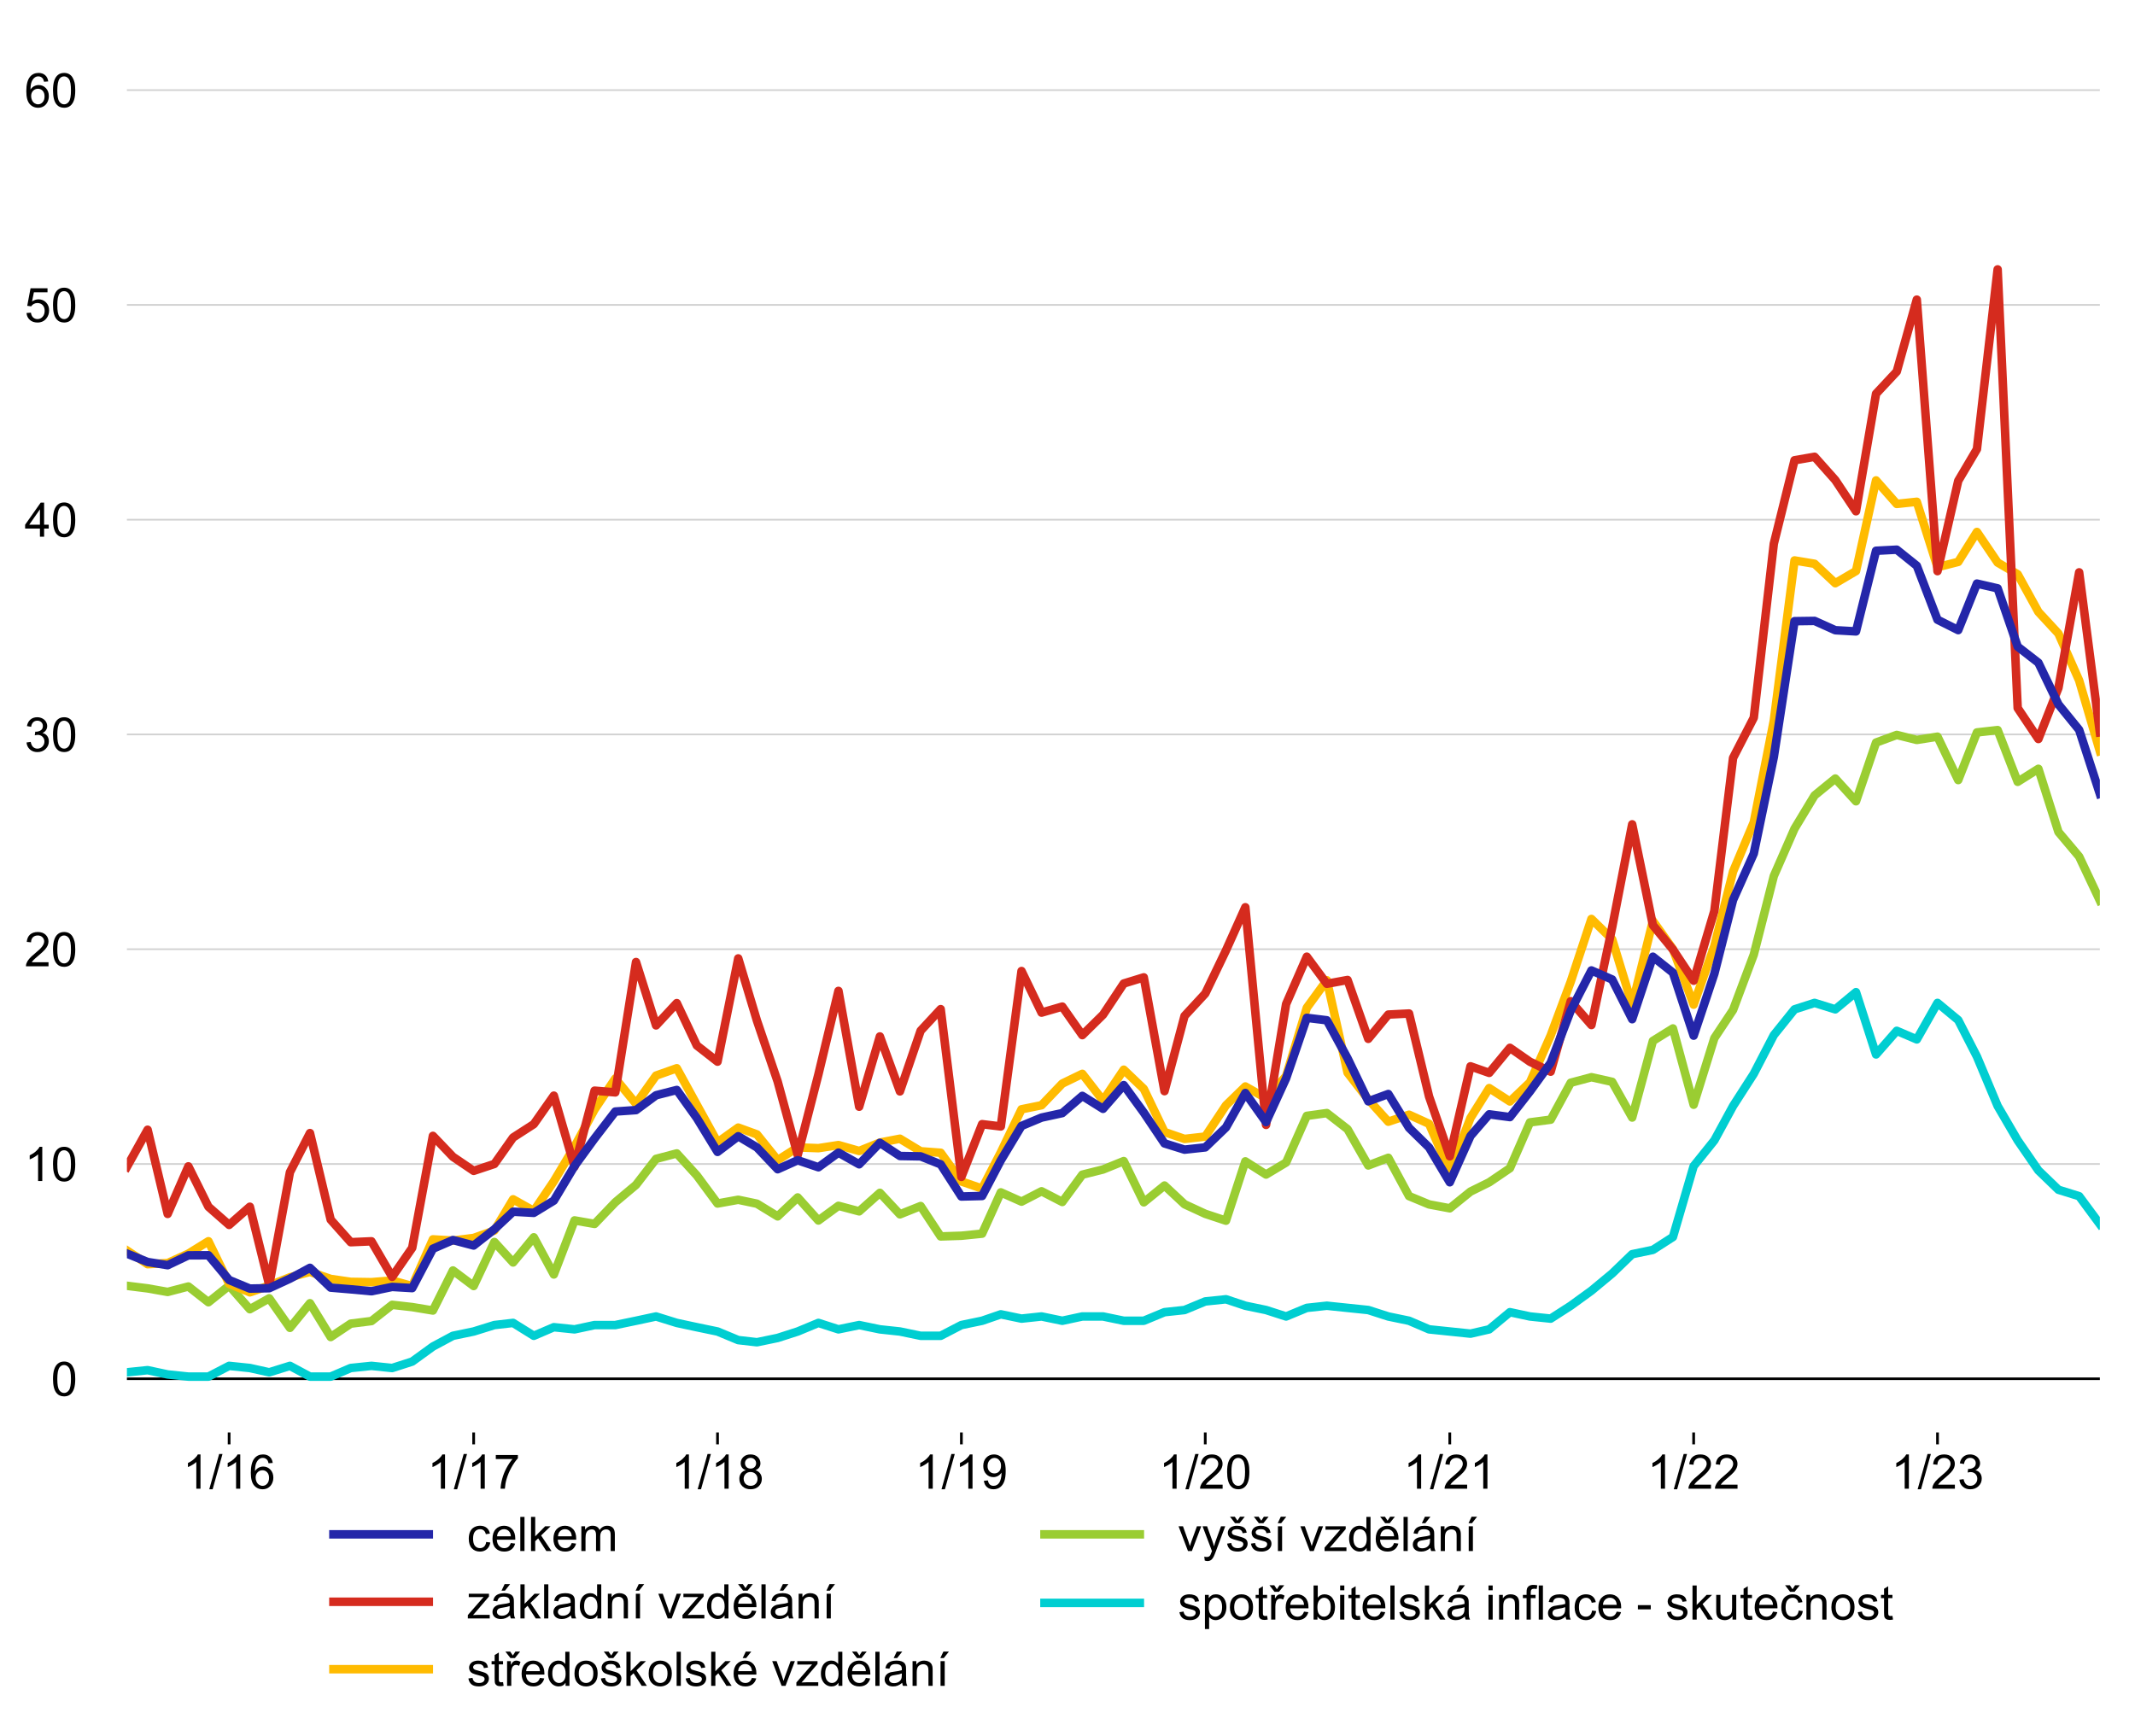 <?xml version="1.0" encoding="utf-8" standalone="no"?>
<!DOCTYPE svg PUBLIC "-//W3C//DTD SVG 1.1//EN"
  "http://www.w3.org/Graphics/SVG/1.1/DTD/svg11.dtd">
<!-- Created with matplotlib (http://matplotlib.org/) -->
<svg height="510pt" version="1.1" viewBox="0 0 627 510" width="627pt" xmlns="http://www.w3.org/2000/svg" xmlns:xlink="http://www.w3.org/1999/xlink">
 <defs>
  <style type="text/css">
*{stroke-linecap:butt;stroke-linejoin:round;}
  </style>
 </defs>
 <g id="figure_1">
  <g id="patch_1">
   <path d="M 0 510.736 
L 627.381 510.736 
L 627.381 0 
L 0 0 
z
" style="fill:none;"/>
  </g>
  <g id="axes_1">
   <g id="patch_2">
    <path d="M 37.271 420.72 
L 616.681 420.72 
L 616.681 10.7 
L 37.271 10.7 
z
" style="fill:none;"/>
   </g>
   <g id="matplotlib.axis_1">
    <g id="xtick_1">
     <g id="line2d_1">
      <defs>
       <path d="M 0 0 
L 0 3.5 
" id="m7de2edb469" style="stroke:#000000;stroke-width:0.8;"/>
      </defs>
      <g>
       <use style="stroke:#000000;stroke-width:0.8;" x="353.955" xlink:href="#m7de2edb469" y="420.72"/>
      </g>
     </g>
     <g id="text_1">
      <!-- 1/20 -->
      <defs>
       <path d="M 37.25 0 
L 28.469 0 
L 28.469 56 
Q 25.297 52.984 20.141 49.953 
Q 14.984 46.922 10.891 45.406 
L 10.891 53.906 
Q 18.266 57.375 23.781 62.297 
Q 29.297 67.234 31.594 71.875 
L 37.25 71.875 
z
" id="ArialMT-31"/>
       <path d="M 0 -1.219 
L 20.75 72.797 
L 27.781 72.797 
L 7.078 -1.219 
z
" id="ArialMT-2f"/>
       <path d="M 50.344 8.453 
L 50.344 0 
L 3.031 0 
Q 2.938 3.172 4.047 6.109 
Q 5.859 10.938 9.828 15.625 
Q 13.812 20.312 21.344 26.469 
Q 33.016 36.031 37.109 41.625 
Q 41.219 47.219 41.219 52.203 
Q 41.219 57.422 37.469 61 
Q 33.734 64.594 27.734 64.594 
Q 21.391 64.594 17.578 60.781 
Q 13.766 56.984 13.719 50.25 
L 4.688 51.172 
Q 5.609 61.281 11.656 66.578 
Q 17.719 71.875 27.938 71.875 
Q 38.234 71.875 44.234 66.156 
Q 50.25 60.453 50.25 52 
Q 50.25 47.703 48.484 43.547 
Q 46.734 39.406 42.656 34.812 
Q 38.578 30.219 29.109 22.219 
Q 21.188 15.578 18.938 13.203 
Q 16.703 10.844 15.234 8.453 
z
" id="ArialMT-32"/>
       <path d="M 4.156 35.297 
Q 4.156 48 6.766 55.734 
Q 9.375 63.484 14.516 67.672 
Q 19.672 71.875 27.484 71.875 
Q 33.25 71.875 37.594 69.547 
Q 41.938 67.234 44.766 62.859 
Q 47.609 58.5 49.219 52.219 
Q 50.828 45.953 50.828 35.297 
Q 50.828 22.703 48.234 14.969 
Q 45.656 7.234 40.5 3 
Q 35.359 -1.219 27.484 -1.219 
Q 17.141 -1.219 11.234 6.203 
Q 4.156 15.141 4.156 35.297 
M 13.188 35.297 
Q 13.188 17.672 17.312 11.828 
Q 21.438 6 27.484 6 
Q 33.547 6 37.672 11.859 
Q 41.797 17.719 41.797 35.297 
Q 41.797 52.984 37.672 58.781 
Q 33.547 64.594 27.391 64.594 
Q 21.344 64.594 17.719 59.469 
Q 13.188 52.938 13.188 35.297 
" id="ArialMT-30"/>
      </defs>
      <g transform="translate(340.332 437.241)scale(0.14 -0.14)">
       <use xlink:href="#ArialMT-31"/>
       <use x="55.615" xlink:href="#ArialMT-2f"/>
       <use x="83.398" xlink:href="#ArialMT-32"/>
       <use x="139.014" xlink:href="#ArialMT-30"/>
      </g>
     </g>
    </g>
    <g id="xtick_2">
     <g id="line2d_2">
      <g>
       <use style="stroke:#000000;stroke-width:0.8;" x="497.385" xlink:href="#m7de2edb469" y="420.72"/>
      </g>
     </g>
     <g id="text_2">
      <!-- 1/22 -->
      <g transform="translate(483.762 437.241)scale(0.14 -0.14)">
       <use xlink:href="#ArialMT-31"/>
       <use x="55.615" xlink:href="#ArialMT-2f"/>
       <use x="83.398" xlink:href="#ArialMT-32"/>
       <use x="139.014" xlink:href="#ArialMT-32"/>
      </g>
     </g>
    </g>
    <g id="xtick_3">
     <g id="line2d_3">
      <g>
       <use style="stroke:#000000;stroke-width:0.8;" x="210.721" xlink:href="#m7de2edb469" y="420.72"/>
      </g>
     </g>
     <g id="text_3">
      <!-- 1/18 -->
      <defs>
       <path d="M 17.672 38.812 
Q 12.203 40.828 9.562 44.531 
Q 6.938 48.25 6.938 53.422 
Q 6.938 61.234 12.547 66.547 
Q 18.172 71.875 27.484 71.875 
Q 36.859 71.875 42.578 66.422 
Q 48.297 60.984 48.297 53.172 
Q 48.297 48.188 45.672 44.5 
Q 43.062 40.828 37.75 38.812 
Q 44.344 36.672 47.781 31.875 
Q 51.219 27.094 51.219 20.453 
Q 51.219 11.281 44.719 5.031 
Q 38.234 -1.219 27.641 -1.219 
Q 17.047 -1.219 10.547 5.047 
Q 4.047 11.328 4.047 20.703 
Q 4.047 27.688 7.594 32.391 
Q 11.141 37.109 17.672 38.812 
M 15.922 53.719 
Q 15.922 48.641 19.188 45.406 
Q 22.469 42.188 27.688 42.188 
Q 32.766 42.188 36.016 45.375 
Q 39.266 48.578 39.266 53.219 
Q 39.266 58.062 35.906 61.359 
Q 32.562 64.656 27.594 64.656 
Q 22.562 64.656 19.234 61.422 
Q 15.922 58.203 15.922 53.719 
M 13.094 20.656 
Q 13.094 16.891 14.875 13.375 
Q 16.656 9.859 20.172 7.922 
Q 23.688 6 27.734 6 
Q 34.031 6 38.125 10.047 
Q 42.234 14.109 42.234 20.359 
Q 42.234 26.703 38.016 30.859 
Q 33.797 35.016 27.438 35.016 
Q 21.234 35.016 17.156 30.906 
Q 13.094 26.812 13.094 20.656 
" id="ArialMT-38"/>
      </defs>
      <g transform="translate(197.098 437.241)scale(0.14 -0.14)">
       <use xlink:href="#ArialMT-31"/>
       <use x="55.615" xlink:href="#ArialMT-2f"/>
       <use x="83.398" xlink:href="#ArialMT-31"/>
       <use x="139.014" xlink:href="#ArialMT-38"/>
      </g>
     </g>
    </g>
    <g id="xtick_4">
     <g id="line2d_4">
      <g>
       <use style="stroke:#000000;stroke-width:0.8;" x="569.001" xlink:href="#m7de2edb469" y="420.72"/>
      </g>
     </g>
     <g id="text_4">
      <!-- 1/23 -->
      <defs>
       <path d="M 4.203 18.891 
L 12.984 20.062 
Q 14.5 12.594 18.141 9.297 
Q 21.781 6 27 6 
Q 33.203 6 37.469 10.297 
Q 41.75 14.594 41.75 20.953 
Q 41.75 27 37.797 30.922 
Q 33.844 34.859 27.734 34.859 
Q 25.25 34.859 21.531 33.891 
L 22.516 41.609 
Q 23.391 41.5 23.922 41.5 
Q 29.547 41.5 34.031 44.422 
Q 38.531 47.359 38.531 53.469 
Q 38.531 58.297 35.25 61.469 
Q 31.984 64.656 26.812 64.656 
Q 21.688 64.656 18.266 61.422 
Q 14.844 58.203 13.875 51.766 
L 5.078 53.328 
Q 6.688 62.156 12.391 67.016 
Q 18.109 71.875 26.609 71.875 
Q 32.469 71.875 37.391 69.359 
Q 42.328 66.844 44.938 62.5 
Q 47.562 58.156 47.562 53.266 
Q 47.562 48.641 45.062 44.828 
Q 42.578 41.016 37.703 38.766 
Q 44.047 37.312 47.562 32.688 
Q 51.078 28.078 51.078 21.141 
Q 51.078 11.766 44.234 5.25 
Q 37.406 -1.266 26.953 -1.266 
Q 17.531 -1.266 11.297 4.344 
Q 5.078 9.969 4.203 18.891 
" id="ArialMT-33"/>
      </defs>
      <g transform="translate(555.379 437.241)scale(0.14 -0.14)">
       <use xlink:href="#ArialMT-31"/>
       <use x="55.615" xlink:href="#ArialMT-2f"/>
       <use x="83.398" xlink:href="#ArialMT-32"/>
       <use x="139.014" xlink:href="#ArialMT-33"/>
      </g>
     </g>
    </g>
    <g id="xtick_5">
     <g id="line2d_5">
      <g>
       <use style="stroke:#000000;stroke-width:0.8;" x="425.768" xlink:href="#m7de2edb469" y="420.72"/>
      </g>
     </g>
     <g id="text_5">
      <!-- 1/21 -->
      <g transform="translate(412.145 437.241)scale(0.14 -0.14)">
       <use xlink:href="#ArialMT-31"/>
       <use x="55.615" xlink:href="#ArialMT-2f"/>
       <use x="83.398" xlink:href="#ArialMT-32"/>
       <use x="139.014" xlink:href="#ArialMT-31"/>
      </g>
     </g>
    </g>
    <g id="xtick_6">
     <g id="line2d_6">
      <g>
       <use style="stroke:#000000;stroke-width:0.8;" x="67.291" xlink:href="#m7de2edb469" y="420.72"/>
      </g>
     </g>
     <g id="text_6">
      <!-- 1/16 -->
      <defs>
       <path d="M 49.75 54.047 
L 41.016 53.375 
Q 39.844 58.547 37.703 60.891 
Q 34.125 64.656 28.906 64.656 
Q 24.703 64.656 21.531 62.312 
Q 17.391 59.281 14.984 53.469 
Q 12.594 47.656 12.5 36.922 
Q 15.672 41.75 20.266 44.094 
Q 24.859 46.438 29.891 46.438 
Q 38.672 46.438 44.844 39.969 
Q 51.031 33.5 51.031 23.25 
Q 51.031 16.5 48.125 10.719 
Q 45.219 4.938 40.141 1.859 
Q 35.062 -1.219 28.609 -1.219 
Q 17.625 -1.219 10.688 6.859 
Q 3.766 14.938 3.766 33.5 
Q 3.766 54.25 11.422 63.672 
Q 18.109 71.875 29.438 71.875 
Q 37.891 71.875 43.281 67.141 
Q 48.688 62.406 49.75 54.047 
M 13.875 23.188 
Q 13.875 18.656 15.797 14.5 
Q 17.719 10.359 21.188 8.172 
Q 24.656 6 28.469 6 
Q 34.031 6 38.031 10.484 
Q 42.047 14.984 42.047 22.703 
Q 42.047 30.125 38.078 34.391 
Q 34.125 38.672 28.125 38.672 
Q 22.172 38.672 18.016 34.391 
Q 13.875 30.125 13.875 23.188 
" id="ArialMT-36"/>
      </defs>
      <g transform="translate(53.668 437.241)scale(0.14 -0.14)">
       <use xlink:href="#ArialMT-31"/>
       <use x="55.615" xlink:href="#ArialMT-2f"/>
       <use x="83.398" xlink:href="#ArialMT-31"/>
       <use x="139.014" xlink:href="#ArialMT-36"/>
      </g>
     </g>
    </g>
    <g id="xtick_7">
     <g id="line2d_7">
      <g>
       <use style="stroke:#000000;stroke-width:0.8;" x="139.104" xlink:href="#m7de2edb469" y="420.72"/>
      </g>
     </g>
     <g id="text_7">
      <!-- 1/17 -->
      <defs>
       <path d="M 4.734 62.203 
L 4.734 70.656 
L 51.078 70.656 
L 51.078 63.812 
Q 44.234 56.547 37.516 44.484 
Q 30.812 32.422 27.156 19.672 
Q 24.516 10.688 23.781 0 
L 14.75 0 
Q 14.891 8.453 18.062 20.406 
Q 21.234 32.375 27.172 43.484 
Q 33.109 54.594 39.797 62.203 
z
" id="ArialMT-37"/>
      </defs>
      <g transform="translate(125.481 437.241)scale(0.14 -0.14)">
       <use xlink:href="#ArialMT-31"/>
       <use x="55.615" xlink:href="#ArialMT-2f"/>
       <use x="83.398" xlink:href="#ArialMT-31"/>
       <use x="139.014" xlink:href="#ArialMT-37"/>
      </g>
     </g>
    </g>
    <g id="xtick_8">
     <g id="line2d_8">
      <g>
       <use style="stroke:#000000;stroke-width:0.8;" x="282.338" xlink:href="#m7de2edb469" y="420.72"/>
      </g>
     </g>
     <g id="text_8">
      <!-- 1/19 -->
      <defs>
       <path d="M 5.469 16.547 
L 13.922 17.328 
Q 14.984 11.375 18.016 8.688 
Q 21.047 6 25.781 6 
Q 29.828 6 32.875 7.859 
Q 35.938 9.719 37.891 12.812 
Q 39.844 15.922 41.156 21.188 
Q 42.484 26.469 42.484 31.938 
Q 42.484 32.516 42.438 33.688 
Q 39.797 29.5 35.234 26.875 
Q 30.672 24.266 25.344 24.266 
Q 16.453 24.266 10.297 30.703 
Q 4.156 37.156 4.156 47.703 
Q 4.156 58.594 10.578 65.234 
Q 17 71.875 26.656 71.875 
Q 33.641 71.875 39.422 68.109 
Q 45.219 64.359 48.219 57.391 
Q 51.219 50.438 51.219 37.25 
Q 51.219 23.531 48.234 15.406 
Q 45.266 7.281 39.375 3.031 
Q 33.5 -1.219 25.594 -1.219 
Q 17.188 -1.219 11.859 3.438 
Q 6.547 8.109 5.469 16.547 
M 41.453 48.141 
Q 41.453 55.719 37.422 60.156 
Q 33.406 64.594 27.734 64.594 
Q 21.875 64.594 17.531 59.812 
Q 13.188 55.031 13.188 47.406 
Q 13.188 40.578 17.312 36.297 
Q 21.438 32.031 27.484 32.031 
Q 33.594 32.031 37.516 36.297 
Q 41.453 40.578 41.453 48.141 
" id="ArialMT-39"/>
      </defs>
      <g transform="translate(268.715 437.241)scale(0.14 -0.14)">
       <use xlink:href="#ArialMT-31"/>
       <use x="55.615" xlink:href="#ArialMT-2f"/>
       <use x="83.398" xlink:href="#ArialMT-31"/>
       <use x="139.014" xlink:href="#ArialMT-39"/>
      </g>
     </g>
    </g>
   </g>
   <g id="matplotlib.axis_2">
    <g id="ytick_1">
     <g id="text_9">
      <!-- 0 -->
      <g transform="translate(14.985 409.96)scale(0.14 -0.14)">
       <use xlink:href="#ArialMT-30"/>
      </g>
     </g>
    </g>
    <g id="ytick_2">
     <g id="text_10">
      <!-- 10 -->
      <g transform="translate(7.2 346.88)scale(0.14 -0.14)">
       <use xlink:href="#ArialMT-31"/>
       <use x="55.615" xlink:href="#ArialMT-30"/>
      </g>
     </g>
    </g>
    <g id="ytick_3">
     <g id="text_11">
      <!-- 20 -->
      <g transform="translate(7.2 283.8)scale(0.14 -0.14)">
       <use xlink:href="#ArialMT-32"/>
       <use x="55.615" xlink:href="#ArialMT-30"/>
      </g>
     </g>
    </g>
    <g id="ytick_4">
     <g id="text_12">
      <!-- 30 -->
      <g transform="translate(7.2 220.72)scale(0.14 -0.14)">
       <use xlink:href="#ArialMT-33"/>
       <use x="55.615" xlink:href="#ArialMT-30"/>
      </g>
     </g>
    </g>
    <g id="ytick_5">
     <g id="text_13">
      <!-- 40 -->
      <defs>
       <path d="M 32.328 0 
L 32.328 17.141 
L 1.266 17.141 
L 1.266 25.203 
L 33.938 71.578 
L 41.109 71.578 
L 41.109 25.203 
L 50.781 25.203 
L 50.781 17.141 
L 41.109 17.141 
L 41.109 0 
z
M 32.328 25.203 
L 32.328 57.469 
L 9.906 25.203 
z
" id="ArialMT-34"/>
      </defs>
      <g transform="translate(7.2 157.64)scale(0.14 -0.14)">
       <use xlink:href="#ArialMT-34"/>
       <use x="55.615" xlink:href="#ArialMT-30"/>
      </g>
     </g>
    </g>
    <g id="ytick_6">
     <g id="text_14">
      <!-- 50 -->
      <defs>
       <path d="M 4.156 18.75 
L 13.375 19.531 
Q 14.406 12.797 18.141 9.391 
Q 21.875 6 27.156 6 
Q 33.5 6 37.891 10.781 
Q 42.281 15.578 42.281 23.484 
Q 42.281 31 38.062 35.344 
Q 33.844 39.703 27 39.703 
Q 22.75 39.703 19.328 37.766 
Q 15.922 35.844 13.969 32.766 
L 5.719 33.844 
L 12.641 70.609 
L 48.25 70.609 
L 48.25 62.203 
L 19.672 62.203 
L 15.828 42.969 
Q 22.266 47.469 29.344 47.469 
Q 38.719 47.469 45.156 40.969 
Q 51.609 34.469 51.609 24.266 
Q 51.609 14.547 45.953 7.469 
Q 39.062 -1.219 27.156 -1.219 
Q 17.391 -1.219 11.203 4.25 
Q 5.031 9.719 4.156 18.75 
" id="ArialMT-35"/>
      </defs>
      <g transform="translate(7.2 94.56)scale(0.14 -0.14)">
       <use xlink:href="#ArialMT-35"/>
       <use x="55.615" xlink:href="#ArialMT-30"/>
      </g>
     </g>
    </g>
    <g id="ytick_7">
     <g id="text_15">
      <!-- 60 -->
      <g transform="translate(7.2 31.48)scale(0.14 -0.14)">
       <use xlink:href="#ArialMT-36"/>
       <use x="55.615" xlink:href="#ArialMT-30"/>
      </g>
     </g>
    </g>
   </g>
   <g id="line2d_9">
    <path clip-path="url(#p3051718102)" d="M 37.271 404.95 
L 616.681 404.95 
" style="fill:none;stroke:#000000;stroke-linecap:square;stroke-width:0.75;"/>
   </g>
   <g id="line2d_10">
    <path clip-path="url(#p3051718102)" d="M 37.271 341.87 
L 616.681 341.87 
" style="fill:none;stroke:#d2d2d2;stroke-linecap:square;stroke-width:0.5;"/>
   </g>
   <g id="line2d_11">
    <path clip-path="url(#p3051718102)" d="M 37.271 278.79 
L 616.681 278.79 
" style="fill:none;stroke:#d2d2d2;stroke-linecap:square;stroke-width:0.5;"/>
   </g>
   <g id="line2d_12">
    <path clip-path="url(#p3051718102)" d="M 37.271 215.71 
L 616.681 215.71 
" style="fill:none;stroke:#d2d2d2;stroke-linecap:square;stroke-width:0.5;"/>
   </g>
   <g id="legend_1">
    <g id="patch_3">
     <path d="M 95.121 503.536 
L 558.83 503.536 
Q 561.63 503.536 561.63 500.736 
L 561.63 442.671 
Q 561.63 439.871 558.83 439.871 
L 95.121 439.871 
Q 92.321 439.871 92.321 442.671 
L 92.321 500.736 
Q 92.321 503.536 95.121 503.536 
z
" style="fill:none;opacity:0.8;"/>
    </g>
    <g id="line2d_13">
     <path d="M 97.921 450.647 
L 125.921 450.647 
" style="fill:none;stroke:#2426a9;stroke-linecap:square;stroke-width:2.5;"/>
    </g>
    <g id="line2d_14"/>
    <g id="text_16">
     <!-- celkem -->
     <defs>
      <path d="M 40.438 19 
L 49.078 17.875 
Q 47.656 8.938 41.812 3.875 
Q 35.984 -1.172 27.484 -1.172 
Q 16.844 -1.172 10.375 5.781 
Q 3.906 12.75 3.906 25.734 
Q 3.906 34.125 6.688 40.422 
Q 9.469 46.734 15.156 49.875 
Q 20.844 53.031 27.547 53.031 
Q 35.984 53.031 41.359 48.75 
Q 46.734 44.484 48.25 36.625 
L 39.703 35.297 
Q 38.484 40.531 35.375 43.156 
Q 32.281 45.797 27.875 45.797 
Q 21.234 45.797 17.078 41.031 
Q 12.938 36.281 12.938 25.984 
Q 12.938 15.531 16.938 10.797 
Q 20.953 6.062 27.391 6.062 
Q 32.562 6.062 36.031 9.234 
Q 39.5 12.406 40.438 19 
" id="ArialMT-63"/>
      <path d="M 42.094 16.703 
L 51.172 15.578 
Q 49.031 7.625 43.219 3.219 
Q 37.406 -1.172 28.375 -1.172 
Q 17 -1.172 10.328 5.828 
Q 3.656 12.844 3.656 25.484 
Q 3.656 38.578 10.391 45.797 
Q 17.141 53.031 27.875 53.031 
Q 38.281 53.031 44.875 45.953 
Q 51.469 38.875 51.469 26.031 
Q 51.469 25.25 51.422 23.688 
L 12.75 23.688 
Q 13.234 15.141 17.578 10.594 
Q 21.922 6.062 28.422 6.062 
Q 33.25 6.062 36.672 8.594 
Q 40.094 11.141 42.094 16.703 
M 13.234 30.906 
L 42.188 30.906 
Q 41.609 37.453 38.875 40.719 
Q 34.672 45.797 27.984 45.797 
Q 21.922 45.797 17.797 41.75 
Q 13.672 37.703 13.234 30.906 
" id="ArialMT-65"/>
      <path d="M 6.391 0 
L 6.391 71.578 
L 15.188 71.578 
L 15.188 0 
z
" id="ArialMT-6c"/>
      <path d="M 6.641 0 
L 6.641 71.578 
L 15.438 71.578 
L 15.438 30.766 
L 36.234 51.859 
L 47.609 51.859 
L 27.781 32.625 
L 49.609 0 
L 38.766 0 
L 21.625 26.516 
L 15.438 20.562 
L 15.438 0 
z
" id="ArialMT-6b"/>
      <path d="M 6.594 0 
L 6.594 51.859 
L 14.453 51.859 
L 14.453 44.578 
Q 16.891 48.391 20.938 50.703 
Q 25 53.031 30.172 53.031 
Q 35.938 53.031 39.625 50.641 
Q 43.312 48.25 44.828 43.953 
Q 50.984 53.031 60.844 53.031 
Q 68.562 53.031 72.703 48.75 
Q 76.859 44.484 76.859 35.594 
L 76.859 0 
L 68.109 0 
L 68.109 32.672 
Q 68.109 37.938 67.25 40.25 
Q 66.406 42.578 64.156 43.984 
Q 61.922 45.406 58.891 45.406 
Q 53.422 45.406 49.797 41.766 
Q 46.188 38.141 46.188 30.125 
L 46.188 0 
L 37.406 0 
L 37.406 33.688 
Q 37.406 39.547 35.25 42.469 
Q 33.109 45.406 28.219 45.406 
Q 24.516 45.406 21.359 43.453 
Q 18.219 41.5 16.797 37.734 
Q 15.375 33.984 15.375 26.906 
L 15.375 0 
z
" id="ArialMT-6d"/>
     </defs>
     <g transform="translate(137.121 455.547)scale(0.14 -0.14)">
      <use xlink:href="#ArialMT-63"/>
      <use x="50" xlink:href="#ArialMT-65"/>
      <use x="105.615" xlink:href="#ArialMT-6c"/>
      <use x="127.832" xlink:href="#ArialMT-6b"/>
      <use x="177.832" xlink:href="#ArialMT-65"/>
      <use x="233.447" xlink:href="#ArialMT-6d"/>
     </g>
    </g>
    <g id="line2d_15">
     <path d="M 97.921 470.45 
L 125.921 470.45 
" style="fill:none;stroke:#d52b1e;stroke-linecap:square;stroke-width:2.5;"/>
    </g>
    <g id="line2d_16"/>
    <g id="text_17">
     <!-- základní vzdělání -->
     <defs>
      <path d="M 1.953 0 
L 1.953 7.125 
L 34.969 45.016 
Q 29.344 44.734 25.047 44.734 
L 3.906 44.734 
L 3.906 51.859 
L 46.297 51.859 
L 46.297 46.047 
L 18.219 13.141 
L 12.797 7.125 
Q 18.703 7.562 23.875 7.562 
L 47.859 7.562 
L 47.859 0 
z
" id="ArialMT-7a"/>
      <path d="M 40.438 6.391 
Q 35.547 2.25 31.031 0.531 
Q 26.516 -1.172 21.344 -1.172 
Q 12.797 -1.172 8.203 3 
Q 3.609 7.172 3.609 13.672 
Q 3.609 17.484 5.344 20.625 
Q 7.078 23.781 9.891 25.688 
Q 12.703 27.594 16.219 28.562 
Q 18.797 29.25 24.031 29.891 
Q 34.672 31.156 39.703 32.906 
Q 39.75 34.719 39.75 35.203 
Q 39.75 40.578 37.25 42.781 
Q 33.891 45.75 27.25 45.75 
Q 21.047 45.75 18.094 43.578 
Q 15.141 41.406 13.719 35.891 
L 5.125 37.062 
Q 6.297 42.578 8.984 45.969 
Q 11.672 49.359 16.75 51.188 
Q 21.828 53.031 28.516 53.031 
Q 35.156 53.031 39.297 51.469 
Q 43.453 49.906 45.406 47.531 
Q 47.359 45.172 48.141 41.547 
Q 48.578 39.312 48.578 33.453 
L 48.578 21.734 
Q 48.578 9.469 49.141 6.219 
Q 49.703 2.984 51.375 0 
L 42.188 0 
Q 40.828 2.734 40.438 6.391 
M 39.703 26.031 
Q 34.906 24.078 25.344 22.703 
Q 19.922 21.922 17.672 20.938 
Q 15.438 19.969 14.203 18.094 
Q 12.984 16.219 12.984 13.922 
Q 12.984 10.406 15.641 8.062 
Q 18.312 5.719 23.438 5.719 
Q 28.516 5.719 32.469 7.938 
Q 36.422 10.156 38.281 14.016 
Q 39.703 17 39.703 22.797 
z
M 22.594 58.297 
L 29.078 71.969 
L 40.609 71.969 
L 29.859 58.297 
z
" id="ArialMT-e1"/>
      <path d="M 40.438 6.391 
Q 35.547 2.25 31.031 0.531 
Q 26.516 -1.172 21.344 -1.172 
Q 12.797 -1.172 8.203 3 
Q 3.609 7.172 3.609 13.672 
Q 3.609 17.484 5.344 20.625 
Q 7.078 23.781 9.891 25.688 
Q 12.703 27.594 16.219 28.562 
Q 18.797 29.25 24.031 29.891 
Q 34.672 31.156 39.703 32.906 
Q 39.75 34.719 39.75 35.203 
Q 39.75 40.578 37.25 42.781 
Q 33.891 45.75 27.25 45.75 
Q 21.047 45.75 18.094 43.578 
Q 15.141 41.406 13.719 35.891 
L 5.125 37.062 
Q 6.297 42.578 8.984 45.969 
Q 11.672 49.359 16.75 51.188 
Q 21.828 53.031 28.516 53.031 
Q 35.156 53.031 39.297 51.469 
Q 43.453 49.906 45.406 47.531 
Q 47.359 45.172 48.141 41.547 
Q 48.578 39.312 48.578 33.453 
L 48.578 21.734 
Q 48.578 9.469 49.141 6.219 
Q 49.703 2.984 51.375 0 
L 42.188 0 
Q 40.828 2.734 40.438 6.391 
M 39.703 26.031 
Q 34.906 24.078 25.344 22.703 
Q 19.922 21.922 17.672 20.938 
Q 15.438 19.969 14.203 18.094 
Q 12.984 16.219 12.984 13.922 
Q 12.984 10.406 15.641 8.062 
Q 18.312 5.719 23.438 5.719 
Q 28.516 5.719 32.469 7.938 
Q 36.422 10.156 38.281 14.016 
Q 39.703 17 39.703 22.797 
z
" id="ArialMT-61"/>
      <path d="M 40.234 0 
L 40.234 6.547 
Q 35.297 -1.172 25.734 -1.172 
Q 19.531 -1.172 14.328 2.25 
Q 9.125 5.672 6.266 11.797 
Q 3.422 17.922 3.422 25.875 
Q 3.422 33.641 6 39.969 
Q 8.594 46.297 13.766 49.656 
Q 18.953 53.031 25.344 53.031 
Q 30.031 53.031 33.688 51.047 
Q 37.359 49.078 39.656 45.906 
L 39.656 71.578 
L 48.391 71.578 
L 48.391 0 
z
M 12.453 25.875 
Q 12.453 15.922 16.641 10.984 
Q 20.844 6.062 26.562 6.062 
Q 32.328 6.062 36.344 10.766 
Q 40.375 15.484 40.375 25.141 
Q 40.375 35.797 36.266 40.766 
Q 32.172 45.75 26.172 45.75 
Q 20.312 45.75 16.375 40.969 
Q 12.453 36.188 12.453 25.875 
" id="ArialMT-64"/>
      <path d="M 6.594 0 
L 6.594 51.859 
L 14.5 51.859 
L 14.5 44.484 
Q 20.219 53.031 31 53.031 
Q 35.688 53.031 39.625 51.344 
Q 43.562 49.656 45.516 46.922 
Q 47.469 44.188 48.25 40.438 
Q 48.734 37.984 48.734 31.891 
L 48.734 0 
L 39.938 0 
L 39.938 31.547 
Q 39.938 36.922 38.906 39.578 
Q 37.891 42.234 35.281 43.812 
Q 32.672 45.406 29.156 45.406 
Q 23.531 45.406 19.453 41.844 
Q 15.375 38.281 15.375 28.328 
L 15.375 0 
z
" id="ArialMT-6e"/>
      <path d="M 9.672 0 
L 9.672 51.859 
L 18.453 51.859 
L 18.453 0 
z
M 9.219 58.297 
L 15.703 71.969 
L 27.234 71.969 
L 16.484 58.297 
z
" id="ArialMT-ed"/>
      <path id="ArialMT-20"/>
      <path d="M 21 0 
L 1.266 51.859 
L 10.547 51.859 
L 21.688 20.797 
Q 23.484 15.766 25 10.359 
Q 26.172 14.453 28.266 20.219 
L 39.797 51.859 
L 48.828 51.859 
L 29.203 0 
z
" id="ArialMT-76"/>
      <path d="M 42.094 16.703 
L 51.172 15.578 
Q 49.031 7.625 43.219 3.219 
Q 37.406 -1.172 28.375 -1.172 
Q 17 -1.172 10.328 5.828 
Q 3.656 12.844 3.656 25.484 
Q 3.656 38.578 10.391 45.797 
Q 17.141 53.031 27.875 53.031 
Q 38.281 53.031 44.875 45.953 
Q 51.469 38.875 51.469 26.031 
Q 51.469 25.25 51.422 23.688 
L 12.75 23.688 
Q 13.234 15.141 17.578 10.594 
Q 21.922 6.062 28.422 6.062 
Q 33.25 6.062 36.672 8.594 
Q 40.094 11.141 42.094 16.703 
M 13.234 30.906 
L 42.188 30.906 
Q 41.609 37.453 38.875 40.719 
Q 34.672 45.797 27.984 45.797 
Q 21.922 45.797 17.797 41.75 
Q 13.672 37.703 13.234 30.906 
M 28.531 63.672 
L 33.906 71.969 
L 43.859 71.969 
L 32.875 58.297 
L 23.5 58.297 
L 12.953 71.969 
L 23.016 71.969 
z
" id="ArialMT-11b"/>
     </defs>
     <g transform="translate(137.121 475.35)scale(0.14 -0.14)">
      <use xlink:href="#ArialMT-7a"/>
      <use x="50" xlink:href="#ArialMT-e1"/>
      <use x="105.615" xlink:href="#ArialMT-6b"/>
      <use x="155.615" xlink:href="#ArialMT-6c"/>
      <use x="177.832" xlink:href="#ArialMT-61"/>
      <use x="233.447" xlink:href="#ArialMT-64"/>
      <use x="289.062" xlink:href="#ArialMT-6e"/>
      <use x="344.678" xlink:href="#ArialMT-ed"/>
      <use x="372.461" xlink:href="#ArialMT-20"/>
      <use x="400.244" xlink:href="#ArialMT-76"/>
      <use x="450.244" xlink:href="#ArialMT-7a"/>
      <use x="500.244" xlink:href="#ArialMT-64"/>
      <use x="555.859" xlink:href="#ArialMT-11b"/>
      <use x="611.475" xlink:href="#ArialMT-6c"/>
      <use x="633.691" xlink:href="#ArialMT-e1"/>
      <use x="689.307" xlink:href="#ArialMT-6e"/>
      <use x="744.922" xlink:href="#ArialMT-ed"/>
     </g>
    </g>
    <g id="line2d_17">
     <path d="M 97.921 490.253 
L 125.921 490.253 
" style="fill:none;stroke:#ffbb00;stroke-linecap:square;stroke-width:2.5;"/>
    </g>
    <g id="line2d_18"/>
    <g id="text_18">
     <!-- středoškolské vzdělání -->
     <defs>
      <path d="M 3.078 15.484 
L 11.766 16.844 
Q 12.5 11.625 15.844 8.844 
Q 19.188 6.062 25.203 6.062 
Q 31.25 6.062 34.172 8.516 
Q 37.109 10.984 37.109 14.312 
Q 37.109 17.281 34.516 19 
Q 32.719 20.172 25.531 21.969 
Q 15.875 24.422 12.141 26.203 
Q 8.406 27.984 6.469 31.125 
Q 4.547 34.281 4.547 38.094 
Q 4.547 41.547 6.125 44.5 
Q 7.719 47.469 10.453 49.422 
Q 12.5 50.922 16.031 51.969 
Q 19.578 53.031 23.641 53.031 
Q 29.734 53.031 34.344 51.266 
Q 38.969 49.516 41.156 46.5 
Q 43.359 43.5 44.188 38.484 
L 35.594 37.312 
Q 35.016 41.312 32.203 43.547 
Q 29.391 45.797 24.266 45.797 
Q 18.219 45.797 15.625 43.797 
Q 13.031 41.797 13.031 39.109 
Q 13.031 37.406 14.109 36.031 
Q 15.188 34.625 17.484 33.688 
Q 18.797 33.203 25.25 31.453 
Q 34.578 28.953 38.25 27.359 
Q 41.938 25.781 44.031 22.75 
Q 46.141 19.734 46.141 15.234 
Q 46.141 10.844 43.578 6.953 
Q 41.016 3.078 36.172 0.953 
Q 31.344 -1.172 25.25 -1.172 
Q 15.141 -1.172 9.844 3.031 
Q 4.547 7.234 3.078 15.484 
" id="ArialMT-73"/>
      <path d="M 25.781 7.859 
L 27.047 0.094 
Q 23.344 -0.688 20.406 -0.688 
Q 15.625 -0.688 12.984 0.828 
Q 10.359 2.344 9.281 4.812 
Q 8.203 7.281 8.203 15.188 
L 8.203 45.016 
L 1.766 45.016 
L 1.766 51.859 
L 8.203 51.859 
L 8.203 64.703 
L 16.938 69.969 
L 16.938 51.859 
L 25.781 51.859 
L 25.781 45.016 
L 16.938 45.016 
L 16.938 14.703 
Q 16.938 10.938 17.406 9.859 
Q 17.875 8.797 18.922 8.156 
Q 19.969 7.516 21.922 7.516 
Q 23.391 7.516 25.781 7.859 
" id="ArialMT-74"/>
      <path d="M 6.5 0 
L 6.5 51.859 
L 14.406 51.859 
L 14.406 44 
Q 17.438 49.516 20 51.266 
Q 22.562 53.031 25.641 53.031 
Q 30.078 53.031 34.672 50.203 
L 31.641 42.047 
Q 28.422 43.953 25.203 43.953 
Q 22.312 43.953 20.016 42.219 
Q 17.719 40.484 16.75 37.406 
Q 15.281 32.719 15.281 27.156 
L 15.281 0 
z
M 18.531 63.672 
L 23.906 71.969 
L 33.859 71.969 
L 22.875 58.297 
L 13.5 58.297 
L 2.953 71.969 
L 13.016 71.969 
z
" id="ArialMT-159"/>
      <path d="M 3.328 25.922 
Q 3.328 40.328 11.328 47.266 
Q 18.016 53.031 27.641 53.031 
Q 38.328 53.031 45.109 46.016 
Q 51.906 39.016 51.906 26.656 
Q 51.906 16.656 48.906 10.906 
Q 45.906 5.172 40.156 2 
Q 34.422 -1.172 27.641 -1.172 
Q 16.75 -1.172 10.031 5.812 
Q 3.328 12.797 3.328 25.922 
M 12.359 25.922 
Q 12.359 15.969 16.703 11.016 
Q 21.047 6.062 27.641 6.062 
Q 34.188 6.062 38.531 11.031 
Q 42.875 16.016 42.875 26.219 
Q 42.875 35.844 38.5 40.797 
Q 34.125 45.75 27.641 45.75 
Q 21.047 45.75 16.703 40.812 
Q 12.359 35.891 12.359 25.922 
" id="ArialMT-6f"/>
      <path d="M 3.078 15.484 
L 11.766 16.844 
Q 12.5 11.625 15.844 8.844 
Q 19.188 6.062 25.203 6.062 
Q 31.25 6.062 34.172 8.516 
Q 37.109 10.984 37.109 14.312 
Q 37.109 17.281 34.516 19 
Q 32.719 20.172 25.531 21.969 
Q 15.875 24.422 12.141 26.203 
Q 8.406 27.984 6.469 31.125 
Q 4.547 34.281 4.547 38.094 
Q 4.547 41.547 6.125 44.5 
Q 7.719 47.469 10.453 49.422 
Q 12.5 50.922 16.031 51.969 
Q 19.578 53.031 23.641 53.031 
Q 29.734 53.031 34.344 51.266 
Q 38.969 49.516 41.156 46.5 
Q 43.359 43.5 44.188 38.484 
L 35.594 37.312 
Q 35.016 41.312 32.203 43.547 
Q 29.391 45.797 24.266 45.797 
Q 18.219 45.797 15.625 43.797 
Q 13.031 41.797 13.031 39.109 
Q 13.031 37.406 14.109 36.031 
Q 15.188 34.625 17.484 33.688 
Q 18.797 33.203 25.25 31.453 
Q 34.578 28.953 38.25 27.359 
Q 41.938 25.781 44.031 22.75 
Q 46.141 19.734 46.141 15.234 
Q 46.141 10.844 43.578 6.953 
Q 41.016 3.078 36.172 0.953 
Q 31.344 -1.172 25.25 -1.172 
Q 15.141 -1.172 9.844 3.031 
Q 4.547 7.234 3.078 15.484 
M 24.781 63.672 
L 30.156 71.969 
L 40.109 71.969 
L 29.125 58.297 
L 19.75 58.297 
L 9.203 71.969 
L 19.266 71.969 
z
" id="ArialMT-161"/>
      <path d="M 42.094 16.703 
L 51.172 15.578 
Q 49.031 7.625 43.219 3.219 
Q 37.406 -1.172 28.375 -1.172 
Q 17 -1.172 10.328 5.828 
Q 3.656 12.844 3.656 25.484 
Q 3.656 38.578 10.391 45.797 
Q 17.141 53.031 27.875 53.031 
Q 38.281 53.031 44.875 45.953 
Q 51.469 38.875 51.469 26.031 
Q 51.469 25.25 51.422 23.688 
L 12.75 23.688 
Q 13.234 15.141 17.578 10.594 
Q 21.922 6.062 28.422 6.062 
Q 33.25 6.062 36.672 8.594 
Q 40.094 11.141 42.094 16.703 
M 13.234 30.906 
L 42.188 30.906 
Q 41.609 37.453 38.875 40.719 
Q 34.672 45.797 27.984 45.797 
Q 21.922 45.797 17.797 41.75 
Q 13.672 37.703 13.234 30.906 
M 22.719 58.297 
L 29.203 71.969 
L 40.734 71.969 
L 29.984 58.297 
z
" id="ArialMT-e9"/>
     </defs>
     <g transform="translate(137.121 495.153)scale(0.14 -0.14)">
      <use xlink:href="#ArialMT-73"/>
      <use x="50" xlink:href="#ArialMT-74"/>
      <use x="77.783" xlink:href="#ArialMT-159"/>
      <use x="111.084" xlink:href="#ArialMT-65"/>
      <use x="166.699" xlink:href="#ArialMT-64"/>
      <use x="222.314" xlink:href="#ArialMT-6f"/>
      <use x="277.93" xlink:href="#ArialMT-161"/>
      <use x="327.93" xlink:href="#ArialMT-6b"/>
      <use x="377.93" xlink:href="#ArialMT-6f"/>
      <use x="433.545" xlink:href="#ArialMT-6c"/>
      <use x="455.762" xlink:href="#ArialMT-73"/>
      <use x="505.762" xlink:href="#ArialMT-6b"/>
      <use x="555.762" xlink:href="#ArialMT-e9"/>
      <use x="611.377" xlink:href="#ArialMT-20"/>
      <use x="639.16" xlink:href="#ArialMT-76"/>
      <use x="689.16" xlink:href="#ArialMT-7a"/>
      <use x="739.16" xlink:href="#ArialMT-64"/>
      <use x="794.775" xlink:href="#ArialMT-11b"/>
      <use x="850.391" xlink:href="#ArialMT-6c"/>
      <use x="872.607" xlink:href="#ArialMT-e1"/>
      <use x="928.223" xlink:href="#ArialMT-6e"/>
      <use x="983.838" xlink:href="#ArialMT-ed"/>
     </g>
    </g>
    <g id="line2d_19">
     <path d="M 306.74 450.647 
L 334.74 450.647 
" style="fill:none;stroke:#9acd32;stroke-linecap:square;stroke-width:2.5;"/>
    </g>
    <g id="line2d_20"/>
    <g id="text_19">
     <!-- vyšší vzdělání -->
     <defs>
      <path d="M 6.203 -19.969 
L 5.219 -11.719 
Q 8.109 -12.5 10.25 -12.5 
Q 13.188 -12.5 14.938 -11.516 
Q 16.703 -10.547 17.828 -8.797 
Q 18.656 -7.469 20.516 -2.25 
Q 20.75 -1.516 21.297 -0.094 
L 1.609 51.859 
L 11.078 51.859 
L 21.875 21.828 
Q 23.969 16.109 25.641 9.812 
Q 27.156 15.875 29.25 21.625 
L 40.328 51.859 
L 49.125 51.859 
L 29.391 -0.875 
Q 26.219 -9.422 24.469 -12.641 
Q 22.125 -17 19.094 -19.016 
Q 16.062 -21.047 11.859 -21.047 
Q 9.328 -21.047 6.203 -19.969 
" id="ArialMT-79"/>
     </defs>
     <g transform="translate(345.94 455.547)scale(0.14 -0.14)">
      <use xlink:href="#ArialMT-76"/>
      <use x="50" xlink:href="#ArialMT-79"/>
      <use x="100" xlink:href="#ArialMT-161"/>
      <use x="150" xlink:href="#ArialMT-161"/>
      <use x="200" xlink:href="#ArialMT-ed"/>
      <use x="227.783" xlink:href="#ArialMT-20"/>
      <use x="255.566" xlink:href="#ArialMT-76"/>
      <use x="305.566" xlink:href="#ArialMT-7a"/>
      <use x="355.566" xlink:href="#ArialMT-64"/>
      <use x="411.182" xlink:href="#ArialMT-11b"/>
      <use x="466.797" xlink:href="#ArialMT-6c"/>
      <use x="489.014" xlink:href="#ArialMT-e1"/>
      <use x="544.629" xlink:href="#ArialMT-6e"/>
      <use x="600.244" xlink:href="#ArialMT-ed"/>
     </g>
    </g>
    <g id="line2d_21">
     <path d="M 306.74 470.785 
L 334.74 470.785 
" style="fill:none;stroke:#00ced1;stroke-linecap:square;stroke-width:2.5;"/>
    </g>
    <g id="line2d_22"/>
    <g id="text_20">
     <!-- spotřebitelská inflace - skutečnost -->
     <defs>
      <path d="M 6.594 -19.875 
L 6.594 51.859 
L 14.594 51.859 
L 14.594 45.125 
Q 17.438 49.078 21 51.047 
Q 24.562 53.031 29.641 53.031 
Q 36.281 53.031 41.359 49.609 
Q 46.438 46.188 49.016 39.953 
Q 51.609 33.734 51.609 26.312 
Q 51.609 18.359 48.75 11.984 
Q 45.906 5.609 40.453 2.219 
Q 35.016 -1.172 29 -1.172 
Q 24.609 -1.172 21.109 0.688 
Q 17.625 2.547 15.375 5.375 
L 15.375 -19.875 
z
M 14.547 25.641 
Q 14.547 15.625 18.594 10.844 
Q 22.656 6.062 28.422 6.062 
Q 34.281 6.062 38.453 11.016 
Q 42.625 15.969 42.625 26.375 
Q 42.625 36.281 38.547 41.203 
Q 34.469 46.141 28.812 46.141 
Q 23.188 46.141 18.859 40.891 
Q 14.547 35.641 14.547 25.641 
" id="ArialMT-70"/>
      <path d="M 14.703 0 
L 6.547 0 
L 6.547 71.578 
L 15.328 71.578 
L 15.328 46.047 
Q 20.906 53.031 29.547 53.031 
Q 34.328 53.031 38.594 51.094 
Q 42.875 49.172 45.625 45.672 
Q 48.391 42.188 49.953 37.25 
Q 51.516 32.328 51.516 26.703 
Q 51.516 13.375 44.922 6.094 
Q 38.328 -1.172 29.109 -1.172 
Q 19.922 -1.172 14.703 6.5 
z
M 14.594 26.312 
Q 14.594 17 17.141 12.844 
Q 21.297 6.062 28.375 6.062 
Q 34.125 6.062 38.328 11.062 
Q 42.531 16.062 42.531 25.984 
Q 42.531 36.141 38.5 40.969 
Q 34.469 45.797 28.766 45.797 
Q 23 45.797 18.797 40.797 
Q 14.594 35.797 14.594 26.312 
" id="ArialMT-62"/>
      <path d="M 6.641 61.469 
L 6.641 71.578 
L 15.438 71.578 
L 15.438 61.469 
z
M 6.641 0 
L 6.641 51.859 
L 15.438 51.859 
L 15.438 0 
z
" id="ArialMT-69"/>
      <path d="M 8.688 0 
L 8.688 45.016 
L 0.922 45.016 
L 0.922 51.859 
L 8.688 51.859 
L 8.688 57.375 
Q 8.688 62.594 9.625 65.141 
Q 10.891 68.562 14.078 70.672 
Q 17.281 72.797 23.047 72.797 
Q 26.766 72.797 31.25 71.922 
L 29.938 64.266 
Q 27.203 64.75 24.75 64.75 
Q 20.75 64.75 19.094 63.031 
Q 17.438 61.328 17.438 56.641 
L 17.438 51.859 
L 27.547 51.859 
L 27.547 45.016 
L 17.438 45.016 
L 17.438 0 
z
" id="ArialMT-66"/>
      <path d="M 3.172 21.484 
L 3.172 30.328 
L 30.172 30.328 
L 30.172 21.484 
z
" id="ArialMT-2d"/>
      <path d="M 40.578 0 
L 40.578 7.625 
Q 34.516 -1.172 24.125 -1.172 
Q 19.531 -1.172 15.547 0.578 
Q 11.578 2.344 9.641 5 
Q 7.719 7.672 6.938 11.531 
Q 6.391 14.109 6.391 19.734 
L 6.391 51.859 
L 15.188 51.859 
L 15.188 23.094 
Q 15.188 16.219 15.719 13.812 
Q 16.547 10.359 19.234 8.375 
Q 21.922 6.391 25.875 6.391 
Q 29.828 6.391 33.297 8.422 
Q 36.766 10.453 38.203 13.938 
Q 39.656 17.438 39.656 24.078 
L 39.656 51.859 
L 48.438 51.859 
L 48.438 0 
z
" id="ArialMT-75"/>
      <path d="M 40.438 19 
L 49.078 17.875 
Q 47.656 8.938 41.812 3.875 
Q 35.984 -1.172 27.484 -1.172 
Q 16.844 -1.172 10.375 5.781 
Q 3.906 12.75 3.906 25.734 
Q 3.906 34.125 6.688 40.422 
Q 9.469 46.734 15.156 49.875 
Q 20.844 53.031 27.547 53.031 
Q 35.984 53.031 41.359 48.75 
Q 46.734 44.484 48.25 36.625 
L 39.703 35.297 
Q 38.484 40.531 35.375 43.156 
Q 32.281 45.797 27.875 45.797 
Q 21.234 45.797 17.078 41.031 
Q 12.938 36.281 12.938 25.984 
Q 12.938 15.531 16.938 10.797 
Q 20.953 6.062 27.391 6.062 
Q 32.562 6.062 36.031 9.234 
Q 39.5 12.406 40.438 19 
M 27.406 63.672 
L 32.781 71.969 
L 42.734 71.969 
L 31.75 58.297 
L 22.375 58.297 
L 11.828 71.969 
L 21.891 71.969 
z
" id="ArialMT-10d"/>
     </defs>
     <g transform="translate(345.94 475.685)scale(0.14 -0.14)">
      <use xlink:href="#ArialMT-73"/>
      <use x="50" xlink:href="#ArialMT-70"/>
      <use x="105.615" xlink:href="#ArialMT-6f"/>
      <use x="161.23" xlink:href="#ArialMT-74"/>
      <use x="189.014" xlink:href="#ArialMT-159"/>
      <use x="222.314" xlink:href="#ArialMT-65"/>
      <use x="277.93" xlink:href="#ArialMT-62"/>
      <use x="333.545" xlink:href="#ArialMT-69"/>
      <use x="355.762" xlink:href="#ArialMT-74"/>
      <use x="383.545" xlink:href="#ArialMT-65"/>
      <use x="439.16" xlink:href="#ArialMT-6c"/>
      <use x="461.377" xlink:href="#ArialMT-73"/>
      <use x="511.377" xlink:href="#ArialMT-6b"/>
      <use x="561.377" xlink:href="#ArialMT-e1"/>
      <use x="616.992" xlink:href="#ArialMT-20"/>
      <use x="644.775" xlink:href="#ArialMT-69"/>
      <use x="666.992" xlink:href="#ArialMT-6e"/>
      <use x="722.607" xlink:href="#ArialMT-66"/>
      <use x="750.391" xlink:href="#ArialMT-6c"/>
      <use x="772.607" xlink:href="#ArialMT-61"/>
      <use x="828.223" xlink:href="#ArialMT-63"/>
      <use x="878.223" xlink:href="#ArialMT-65"/>
      <use x="933.838" xlink:href="#ArialMT-20"/>
      <use x="961.621" xlink:href="#ArialMT-2d"/>
      <use x="994.922" xlink:href="#ArialMT-20"/>
      <use x="1022.705" xlink:href="#ArialMT-73"/>
      <use x="1072.705" xlink:href="#ArialMT-6b"/>
      <use x="1122.705" xlink:href="#ArialMT-75"/>
      <use x="1178.32" xlink:href="#ArialMT-74"/>
      <use x="1206.104" xlink:href="#ArialMT-65"/>
      <use x="1261.719" xlink:href="#ArialMT-10d"/>
      <use x="1311.719" xlink:href="#ArialMT-6e"/>
      <use x="1367.334" xlink:href="#ArialMT-6f"/>
      <use x="1422.949" xlink:href="#ArialMT-73"/>
      <use x="1472.949" xlink:href="#ArialMT-74"/>
     </g>
    </g>
   </g>
   <g id="line2d_23">
    <path clip-path="url(#p3051718102)" d="M 37.271 152.63 
L 616.681 152.63 
" style="fill:none;stroke:#d2d2d2;stroke-linecap:square;stroke-width:0.5;"/>
   </g>
   <g id="line2d_24">
    <path clip-path="url(#p3051718102)" d="M 37.271 89.55 
L 616.681 89.55 
" style="fill:none;stroke:#d2d2d2;stroke-linecap:square;stroke-width:0.5;"/>
   </g>
   <g id="line2d_25">
    <path clip-path="url(#p3051718102)" d="M 37.271 26.47 
L 616.681 26.47 
" style="fill:none;stroke:#d2d2d2;stroke-linecap:square;stroke-width:0.5;"/>
   </g>
   <g id="line2d_26">
    <path clip-path="url(#p3051718102)" d="M 37.271 403.058 
L 43.353 402.427 
L 49.239 403.688 
L 55.322 404.319 
L 61.208 404.319 
L 67.291 401.165 
L 73.373 401.796 
L 79.063 403.058 
L 85.146 401.165 
L 91.032 404.319 
L 97.115 404.319 
L 103.001 401.796 
L 109.084 401.165 
L 115.166 401.796 
L 121.053 399.904 
L 127.135 395.488 
L 133.021 392.334 
L 139.104 391.072 
L 145.186 389.18 
L 150.68 388.549 
L 156.763 392.334 
L 162.649 389.811 
L 168.732 390.442 
L 174.618 389.18 
L 180.701 389.18 
L 186.783 387.918 
L 192.669 386.657 
L 198.752 388.549 
L 204.638 389.811 
L 210.721 391.072 
L 216.803 393.596 
L 222.297 394.226 
L 228.38 392.965 
L 234.266 391.072 
L 240.349 388.549 
L 246.235 390.442 
L 252.317 389.18 
L 258.4 390.442 
L 264.286 391.072 
L 270.369 392.334 
L 276.255 392.334 
L 282.338 389.18 
L 288.42 387.918 
L 293.914 386.026 
L 299.997 387.288 
L 305.883 386.657 
L 311.966 387.918 
L 317.852 386.657 
L 323.934 386.657 
L 330.017 387.918 
L 335.903 387.918 
L 341.986 385.395 
L 347.872 384.764 
L 353.955 382.241 
L 360.037 381.61 
L 365.727 383.503 
L 371.81 384.764 
L 377.696 386.657 
L 383.779 384.134 
L 389.665 383.503 
L 395.747 384.134 
L 401.83 384.764 
L 407.716 386.657 
L 413.799 387.918 
L 419.685 390.442 
L 425.768 391.072 
L 431.85 391.703 
L 437.344 390.442 
L 443.427 385.395 
L 449.313 386.657 
L 455.395 387.288 
L 461.282 383.503 
L 467.364 379.087 
L 473.447 374.041 
L 479.333 368.364 
L 485.416 367.102 
L 491.302 363.317 
L 497.385 342.501 
L 503.467 334.931 
L 508.961 324.838 
L 515.044 315.376 
L 520.93 304.022 
L 527.012 296.452 
L 532.899 294.56 
L 538.981 296.452 
L 545.064 291.406 
L 550.95 309.699 
L 557.033 302.76 
L 562.919 305.284 
L 569.001 294.56 
L 575.084 299.606 
L 580.578 310.33 
L 586.66 324.838 
L 592.547 334.931 
L 598.629 343.762 
L 604.516 349.44 
L 610.598 351.332 
L 616.681 359.555 
" style="fill:none;stroke:#00ced1;stroke-linecap:square;stroke-width:2.5;"/>
   </g>
   <g id="line2d_27">
    <path clip-path="url(#p3051718102)" d="M 37.271 377.648 
L 43.353 378.408 
L 49.239 379.451 
L 55.322 377.857 
L 61.208 382.471 
L 67.291 377.609 
L 73.373 384.526 
L 79.063 381.329 
L 85.146 390.001 
L 91.032 382.772 
L 97.115 392.698 
L 103.001 388.766 
L 109.084 388.004 
L 115.166 383.239 
L 121.053 383.901 
L 127.135 384.907 
L 133.021 373.147 
L 139.104 377.712 
L 145.186 364.788 
L 150.68 370.794 
L 156.763 363.407 
L 162.649 374.319 
L 168.732 358.446 
L 174.618 359.472 
L 180.701 353.119 
L 186.783 348.008 
L 192.669 340.371 
L 198.752 338.768 
L 204.638 345.241 
L 210.721 353.478 
L 216.803 352.383 
L 222.297 353.534 
L 228.38 357.257 
L 234.266 351.697 
L 240.349 358.47 
L 246.235 354.157 
L 252.317 355.781 
L 258.4 350.35 
L 264.286 356.662 
L 270.369 354.226 
L 276.255 363.15 
L 282.338 362.946 
L 288.42 362.333 
L 293.914 350.207 
L 299.997 352.927 
L 305.883 349.887 
L 311.966 353.03 
L 317.852 345.013 
L 323.934 343.488 
L 330.017 341.021 
L 335.903 353.129 
L 341.986 348.202 
L 347.872 353.696 
L 353.955 356.508 
L 360.037 358.526 
L 365.727 341.104 
L 371.81 344.971 
L 377.696 341.443 
L 383.779 327.737 
L 389.665 326.918 
L 395.747 331.645 
L 401.83 342.306 
L 407.716 340.052 
L 413.799 351.305 
L 419.685 353.746 
L 425.768 354.888 
L 431.85 349.973 
L 437.344 347.252 
L 443.427 343.119 
L 449.313 329.652 
L 455.395 328.854 
L 461.282 318.014 
L 467.364 316.385 
L 473.447 317.741 
L 479.333 328.227 
L 485.416 305.721 
L 491.302 302.062 
L 497.385 324.466 
L 503.467 304.908 
L 508.961 296.627 
L 515.044 280.385 
L 520.93 257.289 
L 527.012 243.381 
L 532.899 233.626 
L 538.981 228.661 
L 545.064 235.339 
L 550.95 218.094 
L 557.033 215.856 
L 562.919 217.325 
L 569.001 216.37 
L 575.084 229.112 
L 580.578 215.122 
L 586.66 214.432 
L 592.547 229.624 
L 598.629 225.8 
L 604.516 244.357 
L 610.598 251.584 
L 616.681 264.487 
" style="fill:none;stroke:#9acd32;stroke-linecap:square;stroke-width:2.5;"/>
   </g>
   <g id="line2d_28">
    <path clip-path="url(#p3051718102)" d="M 37.271 367.279 
L 43.353 371.302 
L 49.239 370.971 
L 55.322 368.201 
L 61.208 364.563 
L 67.291 377.056 
L 73.373 379.566 
L 79.063 377.579 
L 85.146 375.149 
L 91.032 373.562 
L 97.115 375.634 
L 103.001 376.488 
L 109.084 376.583 
L 115.166 376.1 
L 121.053 377.724 
L 127.135 364.012 
L 133.021 364.367 
L 139.104 363.595 
L 145.186 361.418 
L 150.68 352.25 
L 156.763 355.658 
L 162.649 346.956 
L 168.732 336.777 
L 174.618 325.855 
L 180.701 316.773 
L 186.783 324.182 
L 192.669 315.907 
L 198.752 313.754 
L 204.638 324.489 
L 210.721 335.529 
L 216.803 331.183 
L 222.297 333.184 
L 228.38 340.749 
L 234.266 336.999 
L 240.349 337.227 
L 246.235 336.316 
L 252.317 338.05 
L 258.4 335.583 
L 264.286 334.454 
L 270.369 338.136 
L 276.255 338.573 
L 282.338 347.002 
L 288.42 349.092 
L 293.914 338.466 
L 299.997 325.808 
L 305.883 324.615 
L 311.966 318.257 
L 317.852 315.397 
L 323.934 323.239 
L 330.017 314.181 
L 335.903 319.807 
L 341.986 332.481 
L 347.872 334.509 
L 353.955 333.819 
L 360.037 324.647 
L 365.727 319.11 
L 371.81 322.538 
L 377.696 316.086 
L 383.779 295.991 
L 389.665 287.91 
L 395.747 315.056 
L 401.83 322.921 
L 407.716 329.452 
L 413.799 327.397 
L 419.685 330.074 
L 425.768 343.986 
L 431.85 328.346 
L 437.344 319.58 
L 443.427 323.51 
L 449.313 317.893 
L 455.395 304.129 
L 461.282 288.342 
L 467.364 269.907 
L 473.447 275.862 
L 479.333 295.141 
L 485.416 270.475 
L 491.302 278.766 
L 497.385 295.079 
L 503.467 277.854 
L 508.961 255.975 
L 515.044 241.515 
L 520.93 211.674 
L 527.012 164.608 
L 532.899 165.586 
L 538.981 171.293 
L 545.064 167.722 
L 550.95 141.099 
L 557.033 148.005 
L 562.919 147.377 
L 569.001 166.58 
L 575.084 165.034 
L 580.578 156.241 
L 586.66 165.224 
L 592.547 168.672 
L 598.629 179.724 
L 604.516 186.086 
L 610.598 199.859 
L 616.681 220.634 
" style="fill:none;stroke:#ffbb00;stroke-linecap:square;stroke-width:2.5;"/>
   </g>
   <g id="line2d_29">
    <path clip-path="url(#p3051718102)" d="M 37.271 342.73 
L 43.353 331.817 
L 49.239 356.536 
L 55.322 342.571 
L 61.208 354.426 
L 67.291 359.766 
L 73.373 354.428 
L 79.063 377.422 
L 85.146 344.292 
L 91.032 332.795 
L 97.115 358.231 
L 103.001 364.842 
L 109.084 364.579 
L 115.166 375.018 
L 121.053 366.507 
L 127.135 333.616 
L 133.021 339.767 
L 139.104 343.889 
L 145.186 341.87 
L 150.68 334.098 
L 156.763 330.174 
L 162.649 321.799 
L 168.732 342.673 
L 174.618 320.336 
L 180.701 320.843 
L 186.783 282.557 
L 192.669 301.166 
L 198.752 294.622 
L 204.638 307.063 
L 210.721 311.814 
L 216.803 281.493 
L 222.297 299.771 
L 228.38 317.655 
L 234.266 339.242 
L 240.349 315.557 
L 246.235 291.035 
L 252.317 325.049 
L 258.4 304.411 
L 264.286 320.553 
L 270.369 302.734 
L 276.255 296.391 
L 282.338 345.665 
L 288.42 330.175 
L 293.914 330.845 
L 299.997 285.198 
L 305.883 297.414 
L 311.966 295.644 
L 317.852 304.022 
L 323.934 298.035 
L 330.017 288.863 
L 335.903 287.057 
L 341.986 320.478 
L 347.872 298.397 
L 353.955 291.814 
L 360.037 279.147 
L 365.727 266.47 
L 371.81 330.389 
L 377.696 294.915 
L 383.779 280.987 
L 389.665 288.945 
L 395.747 287.828 
L 401.83 305.115 
L 407.716 297.988 
L 413.799 297.675 
L 419.685 322.074 
L 425.768 339.606 
L 431.85 313.188 
L 437.344 315.116 
L 443.427 307.753 
L 449.313 311.847 
L 455.395 314.756 
L 461.282 294.071 
L 467.364 301.058 
L 473.447 272.399 
L 479.333 242.113 
L 485.416 271.729 
L 491.302 278.892 
L 497.385 288.042 
L 503.467 267.541 
L 508.961 222.607 
L 515.044 210.797 
L 520.93 159.695 
L 527.012 135.184 
L 532.899 134.163 
L 538.981 141 
L 545.064 150.155 
L 550.95 115.652 
L 557.033 109.131 
L 562.919 88.001 
L 569.001 167.749 
L 575.084 141.227 
L 580.578 131.917 
L 586.66 79.121 
L 592.547 207.96 
L 598.629 217.054 
L 604.516 202.043 
L 610.598 168.102 
L 616.681 215.109 
" style="fill:none;stroke:#d52b1e;stroke-linecap:square;stroke-width:2.5;"/>
   </g>
   <g id="line2d_30">
    <path clip-path="url(#p3051718102)" d="M 37.271 368.187 
L 43.353 370.657 
L 49.239 371.595 
L 55.322 368.703 
L 61.208 368.679 
L 67.291 375.949 
L 73.373 378.464 
L 79.063 378.357 
L 85.146 375.552 
L 91.032 372.374 
L 97.115 378.186 
L 103.001 378.682 
L 109.084 379.245 
L 115.166 377.98 
L 121.053 378.326 
L 127.135 366.762 
L 133.021 364.213 
L 139.104 365.815 
L 145.186 361.042 
L 150.68 355.889 
L 156.763 356.227 
L 162.649 352.628 
L 168.732 342.455 
L 174.618 334.371 
L 180.701 326.468 
L 186.783 326.046 
L 192.669 321.69 
L 198.752 320.133 
L 204.638 328.366 
L 210.721 338.321 
L 216.803 333.723 
L 222.297 337.003 
L 228.38 343.415 
L 234.266 340.772 
L 240.349 342.831 
L 246.235 338.536 
L 252.317 341.962 
L 258.4 335.656 
L 264.286 339.525 
L 270.369 339.635 
L 276.255 341.977 
L 282.338 351.422 
L 288.42 351.27 
L 293.914 340.811 
L 299.997 330.699 
L 305.883 328.247 
L 311.966 326.925 
L 317.852 321.869 
L 323.934 325.672 
L 330.017 318.705 
L 335.903 326.773 
L 341.986 335.828 
L 347.872 337.659 
L 353.955 336.997 
L 360.037 331.141 
L 365.727 321.028 
L 371.81 329.569 
L 377.696 316.715 
L 383.779 298.946 
L 389.665 299.663 
L 395.747 310.831 
L 401.83 323.462 
L 407.716 321.318 
L 413.799 331.246 
L 419.685 337.016 
L 425.768 347.242 
L 431.85 333.635 
L 437.344 327.283 
L 443.427 328.097 
L 449.313 320.554 
L 455.395 312.168 
L 461.282 296.84 
L 467.364 285.025 
L 473.447 287.679 
L 479.333 299.344 
L 485.416 280.993 
L 491.302 285.679 
L 497.385 304.183 
L 503.467 285.995 
L 508.961 264.319 
L 515.044 250.702 
L 520.93 222.358 
L 527.012 182.448 
L 532.899 182.366 
L 538.981 185.099 
L 545.064 185.45 
L 550.95 161.765 
L 557.033 161.444 
L 562.919 166.173 
L 569.001 182.021 
L 575.084 185.071 
L 580.578 171.406 
L 586.66 172.807 
L 592.547 189.92 
L 598.629 194.648 
L 604.516 206.894 
L 610.598 214.369 
L 616.681 233.163 
" style="fill:none;stroke:#2426a9;stroke-linecap:square;stroke-width:2.5;"/>
   </g>
  </g>
 </g>
 <defs>
  <clipPath id="p3051718102">
   <rect height="410.02" width="579.41" x="37.271" y="10.7"/>
  </clipPath>
 </defs>
</svg>
